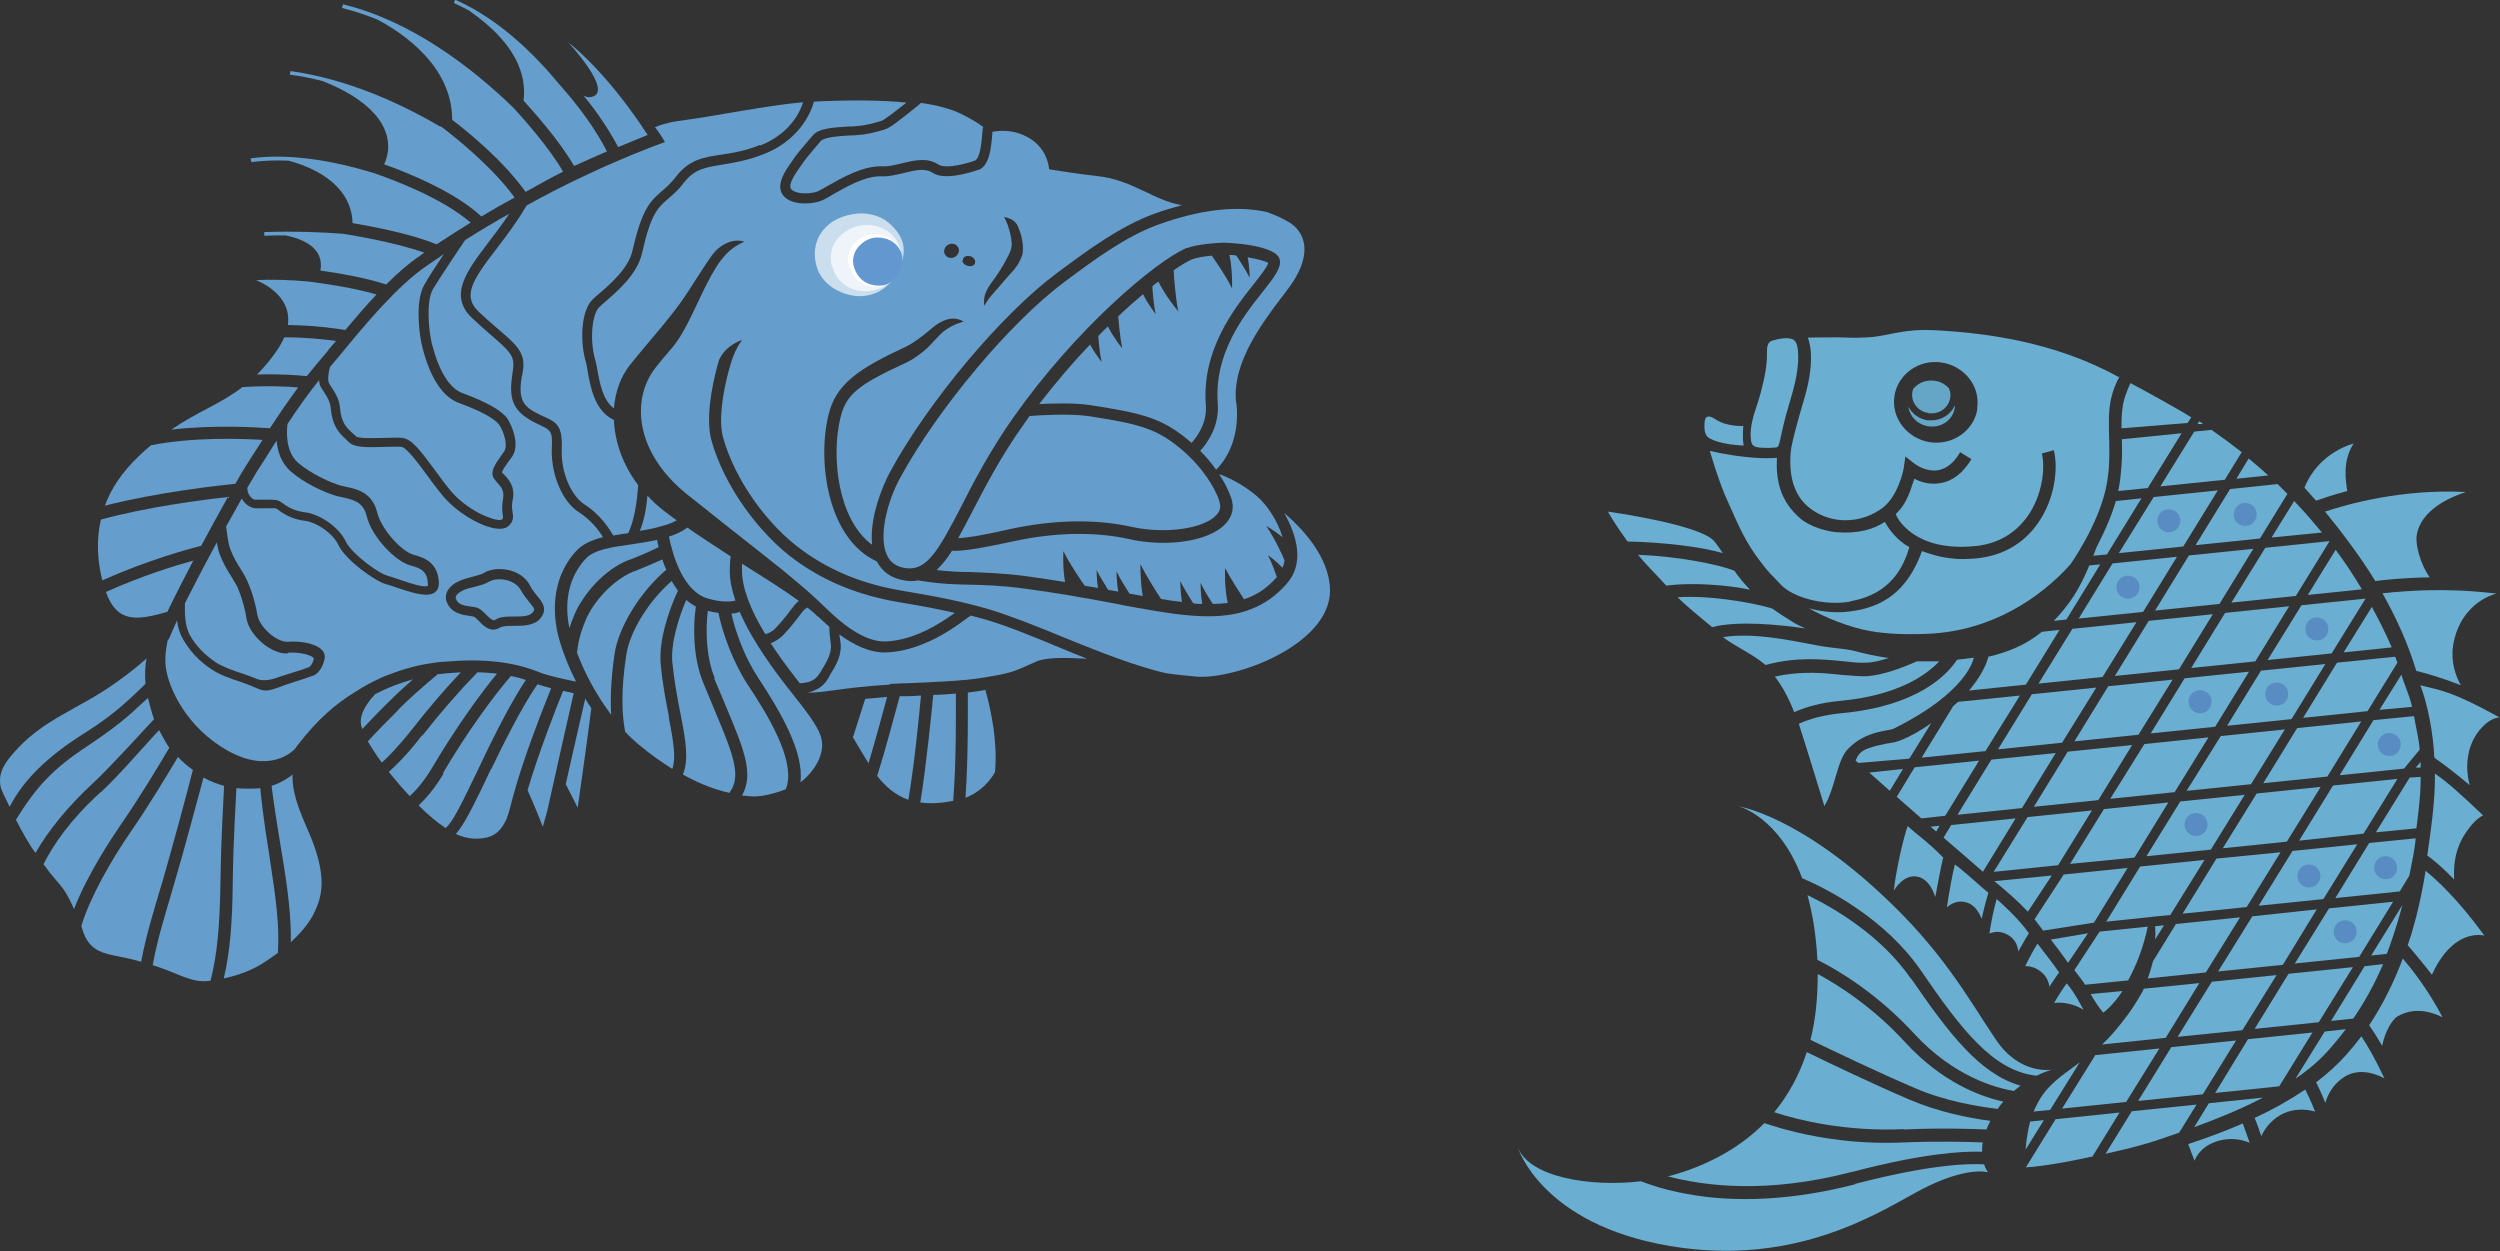 <?xml version="1.0" encoding="UTF-8"?><svg id="_レイヤー_2" xmlns="http://www.w3.org/2000/svg" viewBox="0 0 75.3 37.68"><rect x="0" y="0" width="75.3" height="37.68" fill="#333333" stroke="none"/><defs><style>.cls-1,.cls-2,.cls-3{fill:#fff;}.cls-4,.cls-5{fill:#6aafd1;}.cls-6{fill:#659ecc;}.cls-7{fill:#6397cf;}.cls-8{fill:#598cc2;}.cls-5{opacity:.92;}.cls-2{opacity:.66;}.cls-3{opacity:.67;}</style></defs><g id="_レイヤー_1-2"><g><g><g><g><g><g><path class="cls-4" d="M54.16,10.87c.01-.2,0-.48-.09-.59-.12-.16-.49-.08-.69-.02-.16,.05-.16,.21-.16,.43,0,.29-.05,.6-.14,.95-.13,.56-.29,.85-.34,1.26-.01,.1-.02,.23,0,.34,0,.06,.02,.11,.05,.16,.02,.02,.05,.05,.1,.06,.07,.02,.16,.03,.28,.03,.11,0,.2,0,.31-.01,.09-.01,.1-.07,.14-.24,.07-.33,.16-.71,.25-1,.19-.64,.26-.92,.29-1.36Z"/><path class="cls-4" d="M52.51,12.83s-.04,.33,.01,.59c0,0-.74-.02-1.06-.24-.12-.08-.13-.26-.12-.43,.01-.26,.15-.24,.33-.12,.34,.23,.84,.2,.84,.2Z"/><path class="cls-4" d="M55.73,18.11c1.27-.22,1.62-1.1,1.78-1.63-.38-.21-.59-.51-.74-.76-.35,.23-.81,.36-1.46,.31-.32-.03-.8-.17-1.08-.41-.63-.54-.74-1.18-.71-1.83-.88,.07-2.02-.21-2.02-.21,0,0,.27,.94,.53,1.5,.36,.8,.52,1.22,1.02,1.87,.2,.27,.32,.38,.61,.68,.34,.35,1.25,.63,2.07,.49Z"/><g><path class="cls-4" d="M73.06,26.22c-.07,.47-.17,.93-.28,1.38-.08,.3-.16,.59-.26,.87,.11,.12,.49,.58,.73,.89,.47-1.05,1.14-1.27,1.58-1.18-.81-1.11-1.45-1.69-1.77-1.95Z"/><path class="cls-4" d="M72.37,28.88c-.28,.74-.62,1.41-1.01,2,.08,.12,.22,.32,.39,.62,.08-.4,.29-.79,.47-.89,.52-.3,1.05-.12,1.35,.03-.44-.84-.92-1.44-1.19-1.76Z"/><path class="cls-4" d="M71.55,17.5c.32-.04,.9-.1,1.63-.11-.28-.41-.43-.97-.39-1.26,.12-.78,1.02-1.16,1.48-1.31-1.91-.1-3.55,.36-4.24,.59,.38,.46,1.04,1.31,1.52,2.1Z"/><path class="cls-4" d="M71.12,31.22c-.15,.2-.3,.38-.46,.56-.27,.3-.57,.57-.9,.82,.05,.09,.15,.3,.28,.62,.07-.25,.23-.57,.58-.79,.42-.26,.9-.11,1.2,.05-.3-.63-.54-1.04-.7-1.27Z"/><path class="cls-4" d="M67.55,33.84c-.55,.24-1.1,.44-1.64,.62,.08,.23,.19,.5,.19,.5,0,0,.12-.37,.58-.55,.45-.18,.84-.09,1.08,.01-.09-.25-.16-.45-.21-.59Z"/><path class="cls-4" d="M69.43,32.82c-.48,.32-.99,.61-1.52,.85,.05,.12,.12,.31,.2,.55,.09-.19,.25-.44,.55-.62,.4-.24,.82-.19,1.07-.12-.13-.33-.24-.55-.3-.67Z"/><path class="cls-4" d="M69.76,15.08c.2-.07,.52-.18,.94-.29-.04-.27-.16-.89,.19-1.43,0,0-1.05,.25-1.48,1.33,.06,.07,.27,.3,.35,.39Z"/><path class="cls-4" d="M73.89,19.42c.17-1,.88-1.44,1.31-1.54-1.58-.19-2.76-.08-3.44-.01,.44,.78,.78,1.55,1.02,2.34,.26,.06,.73,.19,1.34,.43-.16-.28-.31-.73-.23-1.2Z"/><path class="cls-4" d="M73.33,22.8s0,.02,0,.03c.18,.12,.52,.37,1.06,.82-.09-.31-.13-.77,.04-1.22,.19-.49,.59-.82,.86-.82-1.47-.81-1.77-.81-2.39-.97,.21,.53,.39,1.43,.42,2.16Z"/></g><g><path class="cls-4" d="M57.55,29.47c-.89-1.29-2.29-2.11-3.11-2.51,.15,.54,.26,1.18,.3,1.95,.62,.31,1.8,1.01,2.92,2.23,1.18,1.28,2.45,1.63,3,1.72,.07-.06,.13-.11,.2-.16-1.24-.35-2.17-1.59-3.3-3.23Z"/><path class="cls-4" d="M54.28,26.45c.77,.33,2.51,1.22,3.59,2.8,1.2,1.75,2.16,3.01,3.47,3.15,.27-.13,.46-.18,.46-.18,0,0-.96,.17-1.68-.9-.73-1.07-1.47-2.47-3.14-4.09-2.72-2.65-4.6-2.94-4.6-2.94,0,0,1.21,.31,1.9,2.16Z"/><path class="cls-4" d="M57.35,34.02c1.1-.05,1.99-.02,2.49,0,0,0,0-.01,0-.02,.03-.08,.07-.16,.11-.24-.62-.08-1.55-.26-2.44-.64-1.12-.48-2.35-1.07-3.09-1.43-.23,.71-.57,1.31-.98,1.81,.73,.24,2.15,.59,3.91,.51Z"/><path class="cls-4" d="M55.88,35.67c-1.86,.48-3.36,.51-4.49,.38-.9-.11-1.56-.31-1.96-.47-1.54,.18-3.35-.12-3.71-1.01,0,0,.71,2.31,4.58,2.96,3.86,.65,6.39-1.08,7.57-1.7,1.38-.72,2.01-.52,2.01-.52,0,0-.07-.09-.12-.24-.5-.03-1.66,.01-3.89,.59Z"/><path class="cls-4" d="M55.78,35.3c2.13-.56,3.32-.63,3.92-.61,0-.08,0-.18,.02-.28-.5-.02-1.34-.04-2.36,0-.7,.03-1.35,0-1.92-.07-1.04-.12-1.84-.36-2.3-.51-.8,.81-1.82,1.31-2.85,1.59-.02,0-.04,.01-.06,.01,1.09,.29,2.97,.54,5.54-.13Z"/><path class="cls-4" d="M54.75,29.35c0,.73-.07,1.39-.22,1.97,.73,.35,1.99,.96,3.14,1.45,.92,.4,1.92,.56,2.5,.63,.05-.08,.11-.15,.17-.22-.69-.15-1.85-.58-2.96-1.79-.97-1.06-2-1.71-2.62-2.05Z"/></g><g><path class="cls-4" d="M58.53,25.83c-.48-.49-.83-.72-1.07-.95-.12,.32-.35,1.31-.42,1.95,0,0,.31-.56,.77-.41,.25,.08,.4,.34,.48,.6,.08-.41,.18-.98,.24-1.19Z"/><path class="cls-4" d="M62.25,29.62c-.1,.13-.26,.38-.38,.59,.23-.04,.63,.03,.89,.21-.13-.22-.25-.49-.51-.8Z"/><path class="cls-4" d="M59.88,26.88c-.12-.08-.79-.71-1-.84-.07,.26-.18,.88-.24,1.29,.15-.13,.35-.23,.62-.14,.23,.08,.35,.3,.43,.48,.07-.33,.15-.62,.2-.78Z"/><path class="cls-4" d="M61.72,29.73c.11-.16,.23-.35,.3-.44-.2-.3-.43-.57-.65-.87-.1,.16-.25,.43-.37,.68,.14,0,.31,.03,.5,.19,.15,.13,.21,.29,.23,.44Z"/><path class="cls-4" d="M60.79,28.66c.12-.22,.25-.44,.32-.55-.3-.44-.88-.95-.97-1.03-.07,.23-.17,.69-.22,1.04,.14-.06,.34-.09,.56,.04,.21,.12,.29,.31,.31,.49Z"/></g><path class="cls-4" d="M73.92,26.49c-.02-.34,0-.78,.24-1.23,.17-.3,.42-.61,.63-.7-.7-.67-1.09-1.01-1.45-1.26,.01,.84-.12,1.67-.23,2.47,.14,.1,.38,.28,.8,.71Z"/><g><path class="cls-4" d="M50.53,17.99c.29,.29,.67,.59,1.04,.9,.74-.2,2.01-.08,2.81,.04-.14-.06-.3-.14-.39-.2-.23-.14-.43-.27-.61-.4-.47-.15-1.82-.41-2.85-.34Z"/><path class="cls-4" d="M56.2,19.96c.21,0,.46-.07,.69-.14-.36-.05-.73-.13-1.1-.23-.25-.05-.65-.08-.94-.13l-.17-.03c-.83-.16-1.9-.38-2.78-.24,.17,.16,.74,.44,1.1,.7,.06,.05,.12,.09,.18,.14,.94-.26,1.75-.17,2.38-.11,.25,.03,.46,.05,.63,.04Z"/><path class="cls-4" d="M58.41,19.92c-.22,0-.45,0-.68,0-.37,.17-1.03,.43-1.55,.45-.19,0-.42-.02-.68-.04-.55-.06-1.25-.13-2.04,.05,.24,.31,.43,.68,.58,1.07,.36-.16,.82-.29,1.39-.34,1.71-.16,2.57-.76,2.97-1.18Z"/><path class="cls-4" d="M58.94,19.88c-.31,.47-1.21,1.39-3.46,1.6-.54,.05-.97,.17-1.3,.32,.29,.9,.77,2.48,.77,2.48,.34-.57,.37-1.36,.71-1.72,.53-.56,1.24-.54,1.37-.61,2.27-1.12,2.42-2.14,2.42-2.14-.17,.02-.33,.04-.5,.06Z"/><path class="cls-4" d="M52.7,17.75c-.19-.2-.34-.38-.46-.56-.48-.19-1.68-.43-2.9-.48,.22,.28,.54,.59,.85,.93,.79-.11,1.9-.01,2.51,.12Z"/><path class="cls-4" d="M51.89,16.66c-.08-.12-.16-.24-.25-.35-.4-.51-3.21-.9-3.21-.9,0,0,.19,.35,.59,.9,1.09,.02,2.29,.17,2.86,.35Z"/></g></g><g><polygon class="cls-4" points="64.78 22.09 66.72 21.89 67.74 20.23 65.8 20.43 64.78 22.09"/><polygon class="cls-4" points="72.21 23.46 70.27 23.66 69.25 25.32 71.19 25.11 72.21 23.46"/><polygon class="cls-4" points="68.17 23.59 70.1 23.39 71.12 21.73 69.19 21.93 68.17 23.59"/><polygon class="cls-4" points="68.1 20.2 67.08 21.86 69.02 21.66 70.04 20 68.1 20.2"/><path class="cls-4" d="M67.47,27.63l-1.93,.2-.69,1.12c-.04,.15-.1,.36-.16,.52l1.75-.18,1.03-1.66Z"/><path class="cls-4" d="M65.18,27.87l-.27,.03c.01,.12,.02,.25,0,.4l.27-.43Z"/><polygon class="cls-4" points="69.78 27.39 67.84 27.6 66.81 29.26 68.76 29.06 69.78 27.39"/><polygon class="cls-4" points="71 25.43 69.05 25.63 68.03 27.28 69.98 27.08 71 25.43"/><path class="cls-4" d="M72.71,21.57l-1.22,.12-1.02,1.66,1.94-.2,.47-.57c-.02-.32-.11-.65-.17-1.01Z"/><path class="cls-4" d="M61.08,27.46l.72-1.09-1.73,.17c.34,.28,.71,.6,1.01,.92Z"/><polygon class="cls-4" points="64.72 18.7 63.7 20.36 65.63 20.16 66.65 18.5 64.72 18.7"/><path class="cls-4" d="M64.1,26.14l-1.94,.2-.88,1.35c.1,.12,.17,.23,.26,.34l1.53-.24,1.02-1.66Z"/><path class="cls-4" d="M62.8,29.66l1.3-.13c.22-.41,.45-.94,.59-1.62l-1.45,.15-.76,1.16c.13,.18,.23,.29,.32,.43Z"/><polygon class="cls-4" points="62.35 26.02 64.29 25.83 65.31 24.17 63.37 24.37 62.35 26.02"/><polygon class="cls-4" points="61.26 24.3 63.2 24.1 64.22 22.44 62.28 22.64 61.26 24.3"/><polygon class="cls-4" points="61.4 20.59 63.33 20.39 64.35 18.74 62.42 18.94 61.4 20.59"/><polygon class="cls-4" points="64.41 22.13 65.44 20.47 63.5 20.67 62.48 22.33 64.41 22.13"/><polygon class="cls-4" points="60.05 26.26 61.99 26.06 63.01 24.41 61.07 24.61 60.05 26.26"/><path class="cls-4" d="M63.8,14.79l.89-.09,1.02-1.65-1.8,.18c0,.21,.02,.48-.01,.78-.02,.27-.04,.51-.1,.79Z"/><path class="cls-4" d="M71.36,25.39l-1.02,1.66,1.94-.2,.29-.48c.07-.37,.16-.75,.19-1.12l-1.4,.14Z"/><path class="cls-4" d="M71.14,17.75c-.23-.39-.5-.8-.79-1.19l-.84,1.36,1.63-.17Z"/><path class="cls-4" d="M66.25,29.61l-1.68,.17s-.02,.05-.03,.07c0,0-.18,.34-.47,.74-.52,.69-.76,.87-.76,.87l1.92-.2,1.02-1.66Z"/><path class="cls-4" d="M61.92,33.7l-.9,1.46c.11,0,.8-.06,1.97-.32,0,0,.02,0,.03,0l.82-1.33-1.92,.2Z"/><path class="cls-4" d="M63.91,12.9l1.98-.16,.11-.17c-.36-.23-1.41-.81-1.83-1.03,0,0-.16,.32-.22,.62-.06,.32-.05,.64-.05,.74Z"/><polygon class="cls-4" points="66.8 14.77 64.87 14.97 63.82 16.66 65.76 16.46 66.8 14.77"/><polygon class="cls-4" points="62.61 18.63 64.55 18.43 65.57 16.77 63.63 16.97 62.61 18.63"/><polygon class="cls-4" points="67.67 27.32 68.69 25.67 66.76 25.86 65.74 27.52 67.67 27.32"/><polygon class="cls-4" points="65.67 24.14 64.65 25.79 66.59 25.59 67.61 23.94 65.67 24.14"/><polygon class="cls-4" points="66.89 22.17 65.86 23.82 67.8 23.62 68.82 21.97 66.89 22.17"/><polygon class="cls-4" points="69.9 23.7 67.97 23.9 66.95 25.55 68.88 25.35 69.9 23.7"/><polygon class="cls-4" points="63.56 24.06 65.5 23.86 66.52 22.21 64.59 22.41 63.56 24.06"/><polygon class="cls-4" points="64.86 27.61 65.37 27.56 66.4 25.9 64.46 26.1 63.44 27.76 64.78 27.62 64.86 27.61"/><path class="cls-4" d="M72.58,23.42l-1.02,1.65,1.22-.12s.14-.93,.13-1.55l-.33,.02Z"/><path class="cls-4" d="M65.64,34.11l.52-.84-1.95,.2-.79,1.28c.49-.11,1.04-.23,1.65-.44,.2-.07,.39-.13,.58-.2Z"/><path class="cls-4" d="M70.65,31l-.63,.07-.88,1.42c.31-.21,.58-.43,.81-.66,.18-.18,.42-.46,.7-.82Z"/><path class="cls-4" d="M71.23,29.09l-1.02,1.66,.67-.07c.31-.45,.63-1.01,.9-1.64l-.54,.06Z"/><path class="cls-4" d="M72.36,27.26l-.94,1.52,.47-.05c.02-.05,.04-.11,.06-.16,0,0,.21-.55,.41-1.31Z"/><path class="cls-4" d="M68.15,33.06l-1.62,.17-.44,.72c.77-.28,1.46-.57,2.07-.89Z"/><path class="cls-4" d="M72.04,19.5c-.13-.3-.33-.73-.6-1.22l-.85,1.37,1.44-.15Z"/><polygon class="cls-4" points="65.04 31.58 63.11 31.78 62.11 33.39 64.04 33.19 65.04 31.58"/><polygon class="cls-4" points="67.35 31.34 65.4 31.54 64.4 33.16 66.35 32.96 67.35 31.34"/><path class="cls-4" d="M61.25,33.48l.5-.05,.89-1.43c-.28,.21-.53,.38-.72,.55-.32,.28-.5,.53-.67,.94Z"/><path class="cls-4" d="M61.15,33.78c-.05,.17-.11,.48-.14,.85l.55-.89-.41,.04Z"/><polygon class="cls-4" points="68.23 16.5 67.21 18.15 69.15 17.95 70.16 16.31 70.15 16.3 68.23 16.5"/><path class="cls-4" d="M61.77,28.3c.19,.24,.37,.49,.52,.7l.6-.89-1.12,.19Z"/><path class="cls-4" d="M69.93,16.03s-.04-.05-.06-.07c-.11-.13-.37-.45-.77-.87l-.68,1.1,1.51-.15Z"/><path class="cls-4" d="M68.32,14.32c-.18-.16-.37-.33-.59-.51l-.37,.61,.96-.1Z"/><path class="cls-4" d="M66.35,12.76s-.08-.05-.11-.07l-.05,.08h.16Z"/><path class="cls-4" d="M59.81,22.61l1.03-1.66-1.86,.19s-.1,.08-.15,.13l-.95,1.55,1.94-.2Z"/><polygon class="cls-4" points="62.11 22.37 63.14 20.71 61.2 20.91 60.18 22.57 62.11 22.37"/><path class="cls-4" d="M71.68,21.38l.97-.09c-.06-.31-.22-.63-.32-.97l-.66,1.06Z"/><polygon class="cls-4" points="72.08 27.16 70.15 27.36 69.12 29.02 71.06 28.82 72.08 27.16"/><path class="cls-4" d="M72.76,23.12h.15s0-.16,0-.17l-.15,.17Z"/><path class="cls-4" d="M69.38,21.62l1.93-.2,.9-1.46s-.02-.05-.03-.08c0-.02-.02-.06-.04-.1l-1.75,.18-1.02,1.66Z"/><polygon class="cls-4" points="69.32 18.23 68.3 19.88 70.23 19.68 71.25 18.03 69.32 18.23"/><polygon class="cls-4" points="70.87 29.13 68.93 29.33 67.91 30.99 69.84 30.79 70.87 29.13"/><polygon class="cls-4" points="68.57 29.37 66.62 29.57 65.59 31.23 67.54 31.03 68.57 29.37"/><polygon class="cls-4" points="68.65 32.72 69.65 31.1 67.71 31.3 66.72 32.92 68.65 32.72"/><path class="cls-4" d="M68.89,14.87c-.09-.09-.19-.19-.29-.29l-1.43,.15-1.04,1.69,1.94-.2,.83-1.35Z"/><path class="cls-4" d="M62.05,18.97l-.55,.06c-.12,.1-.24,.18-.35,.25-.56,.36-1.26,.5-1.26,.5,0,0-.08,.4-.51,.93-.02,.03-.05,.06-.08,.09l1.72-.18,1.02-1.66Z"/><path class="cls-4" d="M61.87,18.7l.37-.04,1.02-1.66-.33,.03c-.11,.27-.27,.61-.46,.91-.18,.28-.39,.53-.6,.75Z"/><path class="cls-4" d="M62.97,29.94c.22,.39,.38,.56,.38,.56,0,0,.27-.18,.58-.65l-.96,.09Z"/><path class="cls-4" d="M63.05,16.74l.41-.04,1.04-1.69-.77,.08c-.11,.38-.29,.83-.59,1.41,0,0-.03,.09-.09,.24Z"/><polygon class="cls-4" points="66 20.12 67.93 19.92 68.95 18.26 67.02 18.46 66 20.12"/><polygon class="cls-4" points="65.93 16.73 64.91 18.39 66.85 18.19 67.87 16.53 65.93 16.73"/><path class="cls-4" d="M66.59,12.95l-.5,.05-1.02,1.65,1.94-.2,.51-.83c-.28-.22-.59-.45-.92-.68Z"/><polygon class="cls-4" points="58.96 24.54 60.9 24.34 61.92 22.68 59.98 22.88 58.96 24.54"/></g></g><path class="cls-4" d="M59.73,26.25l.98-1.6-1.94,.2-.23,.38c.38,.33,.78,.67,1.19,1.03Z"/><path class="cls-4" d="M58.32,25.04l.1-.17-.27,.03c.05,.05,.11,.09,.16,.14Z"/><path class="cls-4" d="M57.87,24.65l.72-.08,1.02-1.66-1.94,.2-.54,.89c.23,.2,.47,.41,.73,.64Z"/><path class="cls-4" d="M56.92,23.82l.4-.66-1.02,.11c.18,.16,.39,.34,.62,.55Z"/><path class="cls-4" d="M55.98,22.98l1.53-.13,.66-1.07c-.69,.49-1.12,.58-1.12,.58,0,0-.44,.06-.75,.17-.25,.08-.34,.2-.41,.38,.03,.02,.06,.05,.09,.08Z"/></g><path class="cls-8" d="M67.92,15.31c.1,.16,.05,.38-.11,.48-.16,.1-.38,.05-.48-.11-.1-.16-.05-.38,.11-.48,.16-.1,.38-.05,.48,.11Z"/><path class="cls-8" d="M68.87,20.72c.1,.16,.05,.38-.11,.48-.16,.1-.38,.05-.48-.11-.1-.16-.05-.38,.11-.48,.16-.1,.38-.05,.48,.11Z"/><path class="cls-8" d="M72.15,25.95c.1,.16,.05,.38-.11,.48-.16,.1-.38,.05-.48-.11-.1-.16-.05-.38,.11-.48,.16-.1,.38-.05,.48,.11Z"/><path class="cls-8" d="M65.62,15.5c.1,.16,.05,.38-.11,.48-.16,.1-.38,.05-.48-.11-.1-.16-.05-.38,.11-.48,.16-.1,.38-.05,.48,.11Z"/><path class="cls-8" d="M72.26,22.24c.1,.16,.05,.38-.11,.48-.16,.1-.38,.05-.48-.11-.1-.16-.05-.38,.11-.48,.16-.1,.38-.05,.48,.11Z"/><path class="cls-8" d="M66.44,24.65c.1,.16,.05,.38-.11,.48-.16,.1-.38,.05-.48-.11-.1-.16-.05-.38,.11-.48,.16-.1,.38-.05,.48,.11Z"/><path class="cls-8" d="M69.84,26.2c.1,.16,.05,.38-.11,.48-.16,.1-.38,.05-.48-.11-.1-.16-.05-.38,.11-.48,.16-.1,.38-.05,.48,.11Z"/><path class="cls-8" d="M70.93,27.88c.1,.16,.05,.38-.11,.48-.16,.1-.38,.05-.48-.11-.1-.16-.05-.38,.11-.48,.16-.1,.38-.05,.48,.11Z"/><path class="cls-8" d="M66.56,20.95c.1,.16,.05,.38-.11,.48-.16,.1-.38,.05-.48-.11-.1-.16-.05-.38,.11-.48,.16-.1,.38-.05,.48,.11Z"/><path class="cls-8" d="M70.08,18.76c.1,.16,.05,.38-.11,.48-.16,.1-.38,.05-.48-.11-.1-.16-.05-.38,.11-.48,.16-.1,.38-.05,.48,.11Z"/><path class="cls-8" d="M64.39,17.5c.1,.16,.05,.38-.11,.48-.16,.1-.38,.05-.48-.11-.1-.16-.05-.38,.11-.48,.16-.1,.38-.05,.48,.11Z"/><g><path class="cls-5" d="M58.18,12.66s-.08,0-.12,0c-.26-.04-.47-.2-.58-.41,.04,.3,.28,.54,.6,.59,.39,.06,.75-.19,.8-.57,0-.02,0-.04,0-.06-.12,.27-.39,.45-.71,.45Z"/><path class="cls-5" d="M58.09,12.45s.06,0,.09,0c.29,0,.52-.2,.56-.47,.02-.1,0-.2-.04-.29-.11-.11-.25-.2-.42-.22-.26-.04-.51,.06-.66,.25,0,.03-.02,.06-.02,.09-.05,.3,.17,.59,.49,.63Z"/></g></g><path class="cls-4" d="M63.82,11.36c-1.93-1.07-4.03-1.33-5.48-1.41-.54-.03-.84,.01-1.14,.06-.26,.04-.57,.13-.93,.15-.48,.03-.66,0-.92,0-.57,0-.9,.01-.9,.01,0,0,.28,.56-.11,1.85-.18,.61-.34,1.2-.39,1.48,0,.03,0,.06-.01,.08,0,.05-.01,.09-.01,.11,0,0,0,0,0,0-.05,.8,.18,1.31,.6,1.63,.64,.48,1.52,.46,2.17-.02,.48-.36,.64-1.18,.64-1.2l.05-.35,.28,.22s.34,.26,.72,.19c.25-.05,.47-.23,.65-.54l.34,.21c-.25,.41-.56,.66-.93,.72-.32,.06-.6-.03-.79-.13-.09,.23-.19,.73-.56,1.06,.04,.15,.58,1.14,2.37,.97,.68-.06,1.22-.37,1.6-.9,.44-.62,.54-1.44,.43-1.89l.36-.1c.14,.55,.03,1.48-.48,2.2-.43,.62-1.08,.99-1.87,1.06-.24,.02-.52,.03-.72,0-.37-.04-.58-.11-.9-.22-.43,1.18-1.15,1.7-2.2,1.82-.48,.06-.92-.02-1.21-.1,.49,.28,1.23,.58,1.86,.69,.47,.08,1.02,.11,1.72,.08,1.94-.08,3.41-1.1,4.3-2.09,.3-.44,1.01-1.58,1.13-2.65,.01-.11,.03-.22,.03-.32,.07-1.12-.18-1.79,.33-2.71Zm-4.26,.95c-.1,.66-.74,1.11-1.43,1.01-.69-.11-1.17-.73-1.07-1.39,.1-.66,.74-1.12,1.43-1.01,.69,.11,1.17,.73,1.06,1.39Z"/></g><g><path class="cls-6" d="M24.52,3.04s-.22,1.09-1.51,1.6c-.5,.2-.92,.26-1.26,.32-.5,.08-.83,.13-1.15,.54-.18,.24-.34,.37-.48,.49-.3,.26-.52,.45-.78,1.63-.14,.63-.72,1.13-1.1,1.46-.07,.06-.14,.12-.19,.17-.23,.22-.29,1.04-.12,1.59,.02,.07,.04,.17,.06,.29,.07,.38,.16,.92,.5,1.17,.04-.49,.2-.94,.47-1.29,.14-.18,.31-.38,.51-.62,.36-.43,.78-.91,1.13-1.42,.09-.14,.19-.28,.28-.43,.19-.29,.41-.64,.57-.86,.17-.22,.33-.32,.52-.39,.25-.09,.45-.01,.45-.01,0,0-.19,.07-.39,.23-.1,.08-.19,.17-.31,.32-.21,.28-.4,.65-.55,.96-.33,.68-.58,1.28-.93,1.69-.2,.23-.37,.43-.5,.6-.73,.94-.62,2.53,.93,3.79,.76,.61,1.49,1.18,2.21,1.75,.96,.75,1.54,1.25,1.99,1.69,.46,.45,1.16,1.04,1.82,1.01,.85-.04,1.61-.53,2.07-.86-.48-.11-1-.21-1.67-.32-1.2-.2-2.22-.61-3.11-1.25-1.15-.83-2.18-2.29-2.55-3.62-.17-.61-.02-1.57,.21-2.37,.04-.15,.18-.34,.34-.46,.18-.14,.37-.2,.37-.2-.2,.27-.3,.56-.4,.92-.19,.71-.31,1.52-.17,2.02,.35,1.26,1.32,2.64,2.42,3.42,.85,.61,1.82,1,2.96,1.19,1.13,.19,1.87,.34,2.62,.56,.61,.18,1.44,.51,2.24,.84,.42,.17,.86,.35,1.26,.5,1.18,.45,1.85,.59,1.86,.59h0c.27,.04,.57,.07,.9,.1,1.18,.09,4-.95,4.02-2.58,0-.86-.61-1.69-1.38-2.35,.38,.68,.63,1.52,.06,2.15-.31,.35-.66,.59-1.04,.74-.92,.37-2.05,.22-3.42-.03-.23-.04-.47-.08-.69-.13-.96-.18-1.87-.34-2.72-.45-.73-.1-1.25-.11-1.7-.12-.44-.01-.84-.02-1.32-.1-.05,0-.13-.02-.2-.03-.13,.03-.27,.03-.42,0-.38-.06-.66-.26-.82-.57-1.47-.67-1.8-2.97-1.46-4.4,.22-.94,.9-1.4,2.32-2.06,.15-.07,.36-.21,.55-.36,.17-.13,.29-.26,.48-.37,.18-.1,.34-.14,.48-.12,.19,.03,.24,.09,.24,.09,0,0-.29,.06-.57,.27-.14,.1-.39,.4-.54,.54-.18,.16-.4,.32-.59,.41-1.45,.67-1.84,.95-2.01,1.69-.28,1.17-.07,3.06,.96,3.81-.09-.78,.29-1.73,.54-2.2,1.16-2.13,3.37-4.76,5.03-5.99,.89-.66,1.89-1.41,2.95-1.79,.28-.1,.55-.18,.81-.25-.89-.15-1.46-.76-2.57-.88-.47-.05-1.05-.14-1.43-.2-.03-.3-.18-.71-.65-.97-.36-.2-.74-.22-1.06-.16,0,.02,0,.04,0,.05-.04,.47-.09,.97-.42,1.1,0,0-.01,0-.02,0-.29,.1-1.01,.31-1.35,.09-.24-.16-.55-.08-.87,0-.22,.05-.45,.11-.67,.1-.5-.02-1.09,.33-1.48,.55-.18,.11-.31,.18-.41,.21-.31,.09-.88,.11-1.1-.21-.21-.31,.11-.76,.25-.95,.01-.02,.03-.04,.03-.05,.14-.21,.33-.43,.51-.64l.12-.14c.18-.22,.62-.24,1.09-.27,.07,0,.13,0,.2-.01,.32-.02,.58-.1,.71-.14,.03-.01,.06-.02,.07-.02,.09-.03,.45-.31,.75-.55-.8-.08-1.75-.08-2.78-.03h0Zm5.13,6.17s-.03-.1,0-.26c.01-.07,.05-.17,.1-.26,.08-.15,.19-.27,.28-.41,.13-.19,.24-.38,.34-.58,.03-.05,.12-.23,.1-.4-.02-.25-.12-.59-.23-.76,0,0,.31,.02,.42,.28,.09,.2,.16,.46,.15,.71,0,.17-.08,.3-.15,.43-.12,.19-.24,.29-.4,.48-.28,.35-.44,.46-.61,.77Zm-.65-1.36s0-.06,.02-.08c.01-.02,.08-.09,.21-.05,.03,0,.06,.03,.09,.05,.02,.02,.04,.05,.05,.08,0,0,.01,.03,0,.02,0,0,0,.01,0,.02,0,.02,0,.04-.01,.06,0,.01-.09,.12-.26,.04-.07-.03-.11-.08-.12-.15Zm-.55-.21c-.04-.11,.02-.23,.13-.28,.12-.05,.24,0,.29,.11,.04,.11-.02,.23-.13,.28-.12,.05-.24,0-.29-.11Z"/><g><path class="cls-6" d="M22.35,16.98c.06,.04,.13,.08,.19,.12,.56,.35,1.1,.69,1.52,1-.08,.06-.14,.14-.22,.24-.09,.12-.21,.29-.46,.56-.09,.1-.2,.17-.33,.2-.46-.76-.7-1.4-.7-1.91,0-.08,0-.15,0-.21Z"/><path class="cls-6" d="M26.8,20.62c-1.47,.09-2,.26-2.49,.24,.08-.01,.15-.03,.21-.06,.18-.07,.32-.19,.42-.36,.02-.03,.04-.07,.06-.11,.18-.29,.38-.62,.31-1.02-.01-.07-.02-.13-.03-.2,.43,.31,.93,.57,1.44,.54,.38-.02,.73-.11,1.05-.24,.57-.22,1.03-.55,1.33-.77,.05-.04,.1-.07,.14-.1,.15,.04,.29,.08,.44,.12,.59,.17,1.41,.5,2.2,.83,.29,.12,.58,.24,.86,.35-.51-.02-1.13-.06-1.49,.07-.07,.03-.16,.07-.25,.11-.08,.03-.28,.14-.58,.23-.21,.06-.49,.11-.8,.16-.56,.1-1.62,.14-2.32,.17-.2,0-.37,.02-.5,.02Z"/><path class="cls-6" d="M22.02,18.48c.09,0,.18-.02,.26-.05,.27,.63,.73,1.36,1.38,2.2,.08,.1,.15,.19,.22,.28,.41,.52,.7,.89,.83,1.23,.19,.51-.16,1.05-.52,1.36-.02,.02-.05,.04-.08,.06,.11-.9-.58-2.09-1.27-3.14-.41-.62-.69-1.39-.81-1.94Z"/><path class="cls-6" d="M28.11,20.93c.22,0,.46-.02,.68-.04,0,.42,.02,2.02-.08,3.23-.38,.08-.71,.09-.99,.05,.18-1.1,.34-2.73,.39-3.24Z"/><path class="cls-6" d="M27.1,20.97c.07,0,.14,0,.21,0,.13,0,.28-.01,.43-.02-.05,.55-.2,2.09-.38,3.14-.4-.14-.7-.41-.94-.72,.27-.85,.58-2.04,.68-2.4Z"/><path class="cls-6" d="M20.15,16.16c.19-.06,.39-.14,.55-.27,.43,.3,.88,.59,1.31,.87-.02,.1-.03,.25-.03,.44,0,.27,.06,.56,.17,.89-.17,.04-.43,.05-.82-.06-.76-.21-1.07-1.32-1.18-1.86Z"/><path class="cls-6" d="M17.64,16.83c.26-.28,.79-.35,1.35-.43,.27-.04,.54-.08,.8-.14,.01,.07,.03,.14,.05,.22-.3,.15-.67,.3-.87,.38,0,0-.01,0-.02,0-.77,.3-1.38,1.05-1.63,1.61-.07,.16-.12,.3-.17,.45-.17-.83,0-1.56,.49-2.09Z"/><path class="cls-6" d="M19.08,17.21s.01,0,.02,0c.2-.08,.54-.22,.85-.36,.03,.1,.07,.21,.12,.31-.78,.66-1.44,1.72-1.56,2.54-.11,.76-.13,1.36-.1,1.83-.46-.61-.81-1.28-1.03-1.87,.04-.37,.12-.66,.28-1.03,.23-.51,.79-1.16,1.43-1.42Z"/><path class="cls-6" d="M26.16,22.99c-.17-.27-.32-.54-.47-.78l.37-1.16c.2-.02,.42-.04,.66-.06-.11,.4-.34,1.27-.56,2Z"/><path class="cls-6" d="M20.14,21.59c.14,.73,.23,1.22,.11,1.57-.32-.2-.66-.44-1.01-.73-.14-.12-.28-.25-.41-.39-.1-.52-.13-1.23,.03-2.29,.1-.72,.68-1.65,1.37-2.25,.06,.1,.12,.2,.19,.29-.29,.62-.58,1.52-.52,2.2,.05,.6,.16,1.14,.25,1.6Z"/><path class="cls-6" d="M19.27,15.99c.13-.3,.2-.68,.23-1.06,.15,.16,.31,.31,.49,.45,.13,.1,.26,.2,.39,.29-.14,.09-.34,.15-.5,.19-.19,.06-.4,.09-.61,.13Z"/><path class="cls-6" d="M9.89,10.55c-.13,.15-.25,.3-.38,.45-.09,.11-.18,.22-.27,.33-.26-.03-.8-.07-1.5-.05,.15-.15,.31-.33,.47-.54,.16-.21,.28-.41,.35-.58,.65,0,1.21,.06,1.56,.11-.08,.09-.16,.19-.24,.28Z"/><path class="cls-6" d="M4.46,21.03c.03,.13,.12,.48,.18,.63-.35,.37-1.3,1.43-1.85,1.94-.75,.69-1.36,1.45-1.72,2.09-.14-.17-.45-.71-.59-1,.62-1,1.11-1.53,2.14-2.21,1.19-.79,1.41-1.09,1.83-1.45Z"/><path class="cls-6" d="M5.05,19.29s-.1,.4-.06,.78c.08,.68,.65,1.85,1.85,2.53,1.3,.74,2,0,2.04-.04h0s.05-.07,.08-.11c.62-.8,1.16-1.26,1.74-1.61h0c.27-.18,.55-.32,.81-.44,.05-.02,.11-.05,.18-.07,.5-.2,.97-.31,1.33-.36,0,0,0,0,0,0h0c.14-.02,.27-.04,.38-.04,1.15-.1,2.06,0,2.85,.32,.24,.1,.71,.2,1.1,.28-.22-.43-.38-.85-.49-1.21-.31-1.06-.13-2.05,.5-2.73,.2-.21,.48-.33,.8-.41-.11-.19-.35-.51-.72-.75-.5-.31-.85-1.14-.82-1.93,.02-.47,0-.53-.34-.69-.1-.05-.22-.1-.33-.17-.63-.37-.6-.84-.5-1.5,.07-.43-.11-.57-.72-1.1-.15-.13-.31-.27-.5-.45-.74-.69-.17-1.43,.49-2.3,.2-.26,.41-.54,.62-.85-.42,.23-.87,.5-1.33,.79-.12,.18-.75,1.11-.97,1.48-.21,.36-.13,1.25-.03,1.65,.21,.82,.53,1.34,.92,1.48,.76,.28,1.2,.54,1.36,.78,.17,.27,.35,.79,.15,1.11-.04,.06-.08,.12-.13,.18-.07,.1-.19,.27-.19,.32,.02,.02,.04,.05,.07,.07,.13,.14,.34,.36,.25,.77-.03,.15-.02,.26,0,.36,.02,.14,.04,.3-.16,.44-.02,.01-.04,.03-.06,.03-.37,.14-1.18-.27-1.68-.75-.23-.22-.46-.54-.68-.84-.26-.35-.61-.83-.77-.85-.12-.01-.31,0-.51,0-.54,.02-.91,.02-1.07-.14-.03-.03-.07-.06-.1-.1-.18-.16-.4-.37-.45-.94-.02-.18-.1-.32-.2-.47-.03-.05-.06-.09-.09-.14-.04-.06-.05-.13-.06-.22-.32,.4-.64,.85-.95,1.32-.03,.24-.06,.84,.32,1.17,.37,.32,.99,.61,1.3,.69,.04,.01,.09,.02,.13,.03,.34,.07,.8,.17,.95,.77,.13,.53,.75,1.19,1.1,1.28,.38,.1,.74,.27,.76,.86,0,.11-.04,.21-.12,.27-.02,.02-.05,.03-.07,.04-.24,.1-.66-.04-1.14-.2-.11-.04-.2-.07-.25-.08-.35-.09-1.25-.75-1.45-1.19-.17-.36-.67-.68-.99-.72-.44-.05-.7-.24-.87-.37-.04-.02-.19-.01-.28-.01-.12,0-.25,0-.37,0-.14-.02-.28-.11-.37-.25,0-.01-.02-.03-.03-.04-.15,.26-.3,.54-.47,.84,.02,.14,.06,.51,.13,.69,.09,.23,.2,.42,.31,.59,.07,.11,.13,.21,.18,.32,.19,.4,.29,.85,.32,1.05,.06,.38,.59,.85,.94,.82,.35-.03,.81,.05,1,.24,.09,.09,.1,.18,.09,.25-.02,.15-.12,.43-.34,.53-.01,0-.02,0-.04,.01-.13,.05-.28,.1-.44,.15-.12,.04-.25,.08-.37,.12l-.1,.04c-.47,.17-.52,.17-.87,.01-.09-.04-.23-.09-.37-.14-.3-.1-.63-.21-.88-.38-.38-.25-.67-.57-.87-.93-.1-.17-.14-.36-.17-.54-.09,.2-.17,.39-.24,.55Zm8.4-1.17c-.08-.24,.07-.48,.38-.62,.13-.06,.27-.09,.41-.13,.14-.04,.27-.07,.33-.11,.04-.02,.08-.05,.12-.06,.36-.14,1.02-.05,1.27,.43,.07,.14,.16,.24,.23,.33,.14,.17,.32,.39,.08,.67-.05,.07-.13,.12-.22,.15-.17,.07-.38,.07-.58,.07-.14,0-.29,0-.38,.04-.01,0-.02,0-.03,.01-.03,.02-.05,.03-.08,.04-.24,.09-.43-.1-.56-.24-.05-.05-.11-.11-.13-.12-.03-.01-.09-.02-.15-.03-.21-.03-.57-.08-.69-.44Z"/><path class="cls-6" d="M4.38,20.6c-.35,.33-.84,.86-1.83,1.48-1.12,.7-1.84,1.41-2.26,2.22-.12-.24-.25-.5-.27-.6-.09-.43,.14-.73,.37-1,.89-1.04,1.93-1.31,3.06-2.11,.43-.3,.69-.52,.97-.76-.05,.16-.06,.52-.04,.77Z"/><path class="cls-6" d="M21.53,20.43c-.27-.66-.28-1.47-.21-2.03,.11,.03,.22,.05,.32,.06,.12,.6,.43,1.47,.88,2.16,.66,.99,1.38,2.23,1.19,3.02-.01,.05-.03,.09-.04,.13-.27,.11-.6,.2-.91,.22-.13,0-.26-.01-.41-.03,.37-.66,.05-1.41-.5-2.72-.1-.25-.22-.52-.34-.81Z"/><path class="cls-6" d="M6.75,23.67c-.02,.5-.09,1.46-.11,2.91-.02,1.33-.1,2.19-.3,2.96-.59,.08-.91-.21-1.74-.47,.14-.79,.38-1.53,.64-2.43,.31-1.04,.7-2.53,.89-3.22,.19,.11,.43,.2,.62,.25Z"/><path class="cls-6" d="M3.04,23.86c.52-.48,1.35-1.44,1.75-1.87,.08,.15,.23,.43,.31,.53-.24,.41-.87,1.47-1.47,2.33-.27,.4-1,1.49-1.4,2.53-.36-.8-.41-.64-.92-1.35,.32-.63,.83-1.36,1.71-2.16Z"/><path class="cls-6" d="M11.28,20.92c.41-.22,.81-.36,1.16-.46-.25,.22-.48,.43-.69,.64-.18,.17-.57,.57-.84,.86-.02-.06-.04-.12-.04-.18-.03-.27,.16-.58,.42-.86Z"/><path class="cls-6" d="M16.96,20.81c.11,.02,.22,.05,.32,.07-.09,.4-.51,2.24-.8,3.56-.04,.15-.09,.3-.13,.46,0,0-.2-.52-.46-1.1,.35-1.18,.9-2.57,1.07-2.99Z"/><path class="cls-6" d="M13.34,23.29c.77-1.31,1.58-2.39,2.05-2.93,.15,.03,.3,.07,.45,.12-.36,.53-.85,1.45-1.36,2.53-.63,1.32-.86,1.77-1.06,1.93-.24-.16-.51-.38-.81-.68,.22-.21,.49-.52,.75-.96Z"/><path class="cls-6" d="M12,21.37c.34-.34,.74-.69,1.18-1.06,.1-.01,.19-.02,.26-.03,.15-.01,.3-.02,.44-.03-.5,.53-.97,1.08-1.44,1.68-.44,.56-.76,.88-.94,1.04-.17-.23-.31-.45-.42-.64,.24-.27,.71-.74,.93-.96Z"/><path class="cls-6" d="M12.72,22.16c.54-.69,1.09-1.32,1.66-1.91,.2,0,.4,.02,.59,.04-.49,.59-1.23,1.61-1.94,2.81-.24,.41-.49,.7-.69,.88-.17-.18-.35-.39-.54-.62-.03-.04-.06-.07-.09-.11,.19-.17,.54-.5,1-1.1Z"/><path class="cls-6" d="M29.15,20.86c.2-.02,.38-.05,.53-.08,.18,.65,.37,1.58,.29,2.47,0,0-.25,.53-.89,.78,.09-1.24,.07-2.8,.07-3.16Z"/><path class="cls-6" d="M36.73,15.12c.05,.15,.02,.27-.09,.39-.38,.42-1.55,.58-2.55,.36-1.08-.24-2.33-.22-3.64,.06-.54,.12-1.18,.26-1.59,.28,.13-.23,.26-.49,.41-.77,.39-.75,.87-1.69,1.58-2.68,.05-.08,.11-.15,.16-.23,.27-.02,1.17-.08,1.75,0,1.59,.24,2.09,.39,2.82,1,.65,.55,1.02,1.17,1.15,1.57Z"/><path class="cls-6" d="M37.24,12.12c.13,1.19-.41,1.83-.61,2.03-.13-.19-.29-.38-.48-.57,.21-.23,.58-.74,.53-1.42-.12-1.51,.77-2.64,1.36-3.38,.33-.42,.55-.7,.51-.94-.07-.49-1.67-.53-1.68-.53-.15,0-.81,.04-1.11,.16,0,0-.01,0-.02,0-.94,.4-3.34,2.44-5.2,5.08-.72,1.02-1.21,1.96-1.6,2.73-.68,1.31-1.03,1.93-1.67,1.83-.27-.04-.45-.17-.55-.38-.27-.56,0-1.63,.4-2.35,1.14-2.09,3.31-4.67,4.93-5.88,.87-.65,1.85-1.38,2.85-1.74,1.26-.45,2.36-.58,3.27-.37,.28,.1,.5,.21,.65,.3,.47,.28,.72,.9,.11,1.82-.47,.7-1.85,2.16-1.7,3.61Z"/><path class="cls-6" d="M7.01,26.58c.02-1.39,.09-2.33,.11-2.84,.19,.02,.56,.02,.72,0,.03,.31,.08,.83,.28,2.08,.2,1.3,.3,2.06,.25,2.88-.13,.1-.27,.19-.42,.29-.33,.22-.75,.38-1.21,.48,.18-.76,.26-1.63,.27-2.89Z"/><path class="cls-6" d="M20.5,21.52c-.09-.46-.19-.98-.25-1.57-.05-.59,.2-1.37,.42-1.88,.09,.08,.18,.14,.29,.2-.09,.6-.09,1.53,.22,2.29,.12,.3,.24,.57,.34,.82,.6,1.42,.81,2,.45,2.5-.42-.09-.88-.26-1.4-.55,.19-.47,.07-1.09-.07-1.82Z"/><path class="cls-6" d="M8.52,25.89c-.21-1.24-.3-1.9-.34-2.22,.26-.08,.53-.25,.63-.34,0,.3,.01,.66,.44,1.62,.66,1.47,.43,2.08,.22,2.53-.17,.37-.49,.69-.71,.9,.01-.74-.08-1.52-.24-2.49Z"/><path class="cls-6" d="M3.94,25.05c.56-.81,1.14-1.78,1.42-2.25,.13,.14,.28,.27,.45,.39-.16,.63-.59,2.23-.91,3.34-.28,.93-.5,1.65-.65,2.44-.93-.29-1.55-.1-1.8-1.08,.26-.86,.89-1.97,1.49-2.84Z"/><path class="cls-6" d="M14.8,23.16c.62-1.3,1.11-2.16,1.39-2.55,.12,.04,.26,.08,.41,.12-.21,.53-.83,2.07-1.15,3.27l-.03,.11c-.03,.13-.09,.36-.16,.55-.13,.29-.3,.49-.58,.56-.29,.07-.6,.06-.95-.1,.25-.28,.53-.84,1.06-1.96Z"/><path class="cls-6" d="M17.62,21.03c.06,.1,.12,.2,.19,.3-.09,.73-.23,1.73-.41,3,0,0-.15-.31-.36-.71,.24-1.07,.5-2.2,.59-2.59Z"/><path class="cls-6" d="M16.96,5.17c-.4,.2-.77,.41-1.13,.61-.66-.93-1.71-1.79-2.21-2.17,0-1.63-1.5-2.62-2.25-3.02-.35-.14-.7-.26-1.07-.35l.03-.11c2.06,.5,3.88,1.9,5.14,3.12,.3,.33,1.07,1.19,1.49,1.92Z"/><path class="cls-6" d="M6.87,14.96c-.25,.44-.53,.96-.81,1.48-.37,.09-1.61,.43-2.98,1.04-.14-.58-.19-1.2-.04-1.83,1.38-.38,3.08-.6,3.83-.68Z"/><path class="cls-6" d="M19.52,4.06c-.31,.13-.6,.24-.9,.37-.36-.68-.81-1.27-1.05-1.56,.08,.05,.14,.07,.24,.05,.71-.14-.7-1.65-.7-1.65,.36,.28,1.33,1.15,2.4,2.8Z"/><path class="cls-6" d="M11.34,8.87c-.32,.34-.63,.7-.94,1.07-.29-.05-.94-.14-1.73-.15,.14-.96-.96-1.35-.96-1.35,.48-.03,1.03-.01,1.58,.04,.32,.04,1.31,.17,2.05,.39Z"/><path class="cls-6" d="M5.83,16.87c-.3,.57-.58,1.12-.79,1.56-.89,.25-1.51,.36-1.85-.6,1.09-.49,2.1-.8,2.65-.95Z"/><path class="cls-6" d="M7.9,13.26c-.16,.25-.32,.5-.48,.75-.09,.15-.21,.34-.33,.56-.5,.05-2.37,.26-3.93,.66,.18-.5,.5-.99,1-1.47,.13-.13,.26-.24,.39-.35,1.28-.25,2.73-.2,3.36-.16Z"/><path class="cls-6" d="M13.27,3.8c.4,.3,1.54,1.2,2.23,2.15-.32,.17-.65,.36-1,.57-.81-.75-2.22-1.32-2.93-1.57,.07-.15,.11-.31,.12-.46,.06-1.1-1.25-1.77-1.98-2.05-.32-.08-.64-.15-.98-.19l.02-.11c1.69,.24,3.26,.94,4.52,1.68Z"/><path class="cls-6" d="M7.3,11.66c.72-.05,1.32-.02,1.68,.01-.29,.39-.57,.8-.85,1.23-.39-.03-1.67-.11-2.97,.04,.82-.56,1.48-.77,2.14-1.28Z"/><path class="cls-6" d="M12.78,7.61s-.09,.06-.14,.1c-.34,.23-.68,.53-1.01,.86-.63-.21-1.47-.35-1.98-.42,.13-.7-.56-.96-1.05-1.06-.21,0-.42,0-.64,.01v-.11c.89-.03,1.68,0,2.36,.05,.21,.03,1.56,.25,2.46,.57Z"/><path class="cls-6" d="M18.28,4.56c-.25,.11-.71,.31-.99,.44-.42-.74-1.18-1.59-1.52-1.97,.16-1.35-1.02-2.27-1.64-2.71-.15-.08-.3-.16-.46-.23l.04-.1c1.33,.59,2.39,1.65,3.12,2.53,.63,.71,1.12,1.39,1.45,2.04Z"/><path class="cls-6" d="M14.17,6.71c-.33,.2-.67,.42-1.02,.65-.77-.32-1.99-.55-2.53-.64-.04-1.23-1.31-1.72-1.93-1.88-.38-.02-.76,0-1.12,.04l-.02-.11c1.17-.16,2.49,.07,3.7,.44,.56,.19,2.07,.75,2.93,1.5Z"/></g><path class="cls-6" d="M24.34,8c.19,.69,.99,1.22,1.89,.9,.72-.26,1.14-1.02,.96-1.72-.19-.69-.96-1.09-1.7-.91-.96,.23-1.33,1.03-1.14,1.73Z"/><path class="cls-2" d="M27.22,7.51c0,.49-.27,.98-.71,1.25-.06,.04-.35,.18-.68,.16-.57-.04-1.07-.39-1.22-.85-.24-.74,.16-1.47,1.08-1.62,.33-.06,.69,0,.97,.18,.16,.11,.28,.24,.37,.36,.18,.24,.19,.47,.19,.53Z"/><path class="cls-3" d="M25.06,7.99c.11,.54,.68,.93,1.35,.73,.54-.16,.85-.7,.71-1.21-.08-.31-.29-.54-.65-.68-.16-.06-.5-.08-.71,0-.56,.2-.82,.65-.71,1.17Z"/><path class="cls-1" d="M25.58,8.05c-.1-.28-.01-.58,.23-.79,.12-.11,.28-.18,.42-.2,.1-.01,.61-.05,.87,.43,.06,.12,.08,.26,.06,.4-.03,.14-.08,.27-.15,.4-.02,.04-.07,.11-.06,.1,0,0-.04,.05-.07,.07-.09,.08-.19,.13-.3,.16-.07,.01-.75,.13-.99-.57Z"/><path class="cls-7" d="M25.73,8.07c-.09-.26-.01-.53,.21-.72,.11-.1,.25-.17,.39-.19,.09-.01,.56-.05,.79,.39,.06,.11,.07,.24,.06,.37-.03,.13-.07,.25-.14,.36-.02,.04-.06,.1-.06,.09,0,0-.04,.05-.06,.07-.08,.07-.18,.12-.28,.15-.06,.01-.69,.12-.91-.52Z"/><g><path class="cls-6" d="M24.63,18.56c.11,.1,.22,.21,.35,.32,0,.16,.02,.35,.04,.49,.05,.29-.12,.56-.27,.81-.02,.04-.04,.07-.07,.11-.11,.19-.3,.28-.59,.29-.05-.06-.09-.12-.14-.18-.28-.36-.53-.71-.74-1.03,0,0,.01,0,.02,0,.14-.06,.26-.14,.37-.25,.26-.28,.4-.47,.49-.59,.1-.13,.13-.18,.23-.23,.12,.09,.22,.18,.31,.27Z"/><path class="cls-6" d="M12.36,17.03c.4,.1,.52,.24,.53,.59,0,.01,0,.02,0,.02-.07,.06-.38-.01-.94-.21-.11-.04-.21-.07-.28-.09-.28-.07-1.09-.68-1.25-1.02-.22-.47-.82-.84-1.23-.89-.33-.04-.53-.16-.73-.31-.1-.08-.26-.07-.46-.07-.11,0-.23,0-.32,0-.05,0-.12-.06-.16-.12-.05-.07-.07-.15-.07-.24,.11-.19,.21-.36,.29-.49,.2-.31,.4-.62,.59-.93,.03,.31,.13,.67,.43,.93,.38,.34,1.03,.65,1.42,.75,.05,.01,.09,.02,.14,.03,.32,.07,.62,.14,.72,.55,.15,.64,.87,1.38,1.32,1.5Z"/><path class="cls-6" d="M13.95,17.78c.11-.05,.23-.08,.36-.11,.17-.04,.33-.09,.42-.15,.02-.01,.04-.02,.07-.03,.24-.1,.72-.03,.89,.29,.09,.16,.19,.28,.27,.38,.16,.19,.15,.2,.08,.29-.02,.03-.06,.05-.1,.07-.12,.05-.3,.05-.47,.05-.18,0-.35,0-.48,.06-.03,.01-.06,.03-.09,.05,0,0-.01,0-.02,0-.05,.02-.17-.1-.24-.17-.08-.08-.15-.15-.23-.19-.06-.03-.14-.04-.23-.05-.23-.03-.39-.07-.45-.24-.03-.09,.09-.19,.22-.25Z"/><path class="cls-6" d="M22.91,4.36c-.47,.19-.86,.25-1.2,.3-.53,.08-.95,.15-1.34,.65-.16,.21-.3,.33-.44,.45-.33,.29-.59,.51-.88,1.79-.12,.53-.65,.99-1,1.29-.08,.07-.15,.13-.2,.18-.35,.33-.39,1.27-.2,1.9,.02,.06,.03,.15,.05,.26,.08,.46,.21,1.2,.79,1.47,.03,.65,.26,1.34,.73,1.96-.03,.51-.12,1.09-.3,1.45-.15,.02-.3,.04-.45,.07-.1-.18-.38-.63-.87-.94-.36-.23-.71-.91-.68-1.66,.03-.71-.16-.81-.51-.97-.1-.05-.2-.09-.31-.15-.35-.2-.52-.43-.36-1.18,.13-.63-.22-.87-.82-1.39-.15-.13-.31-.27-.49-.44-.52-.48-.2-.96,.52-1.9,.29-.38,.62-.81,.91-1.31h0c.61-.34,1.24-.66,1.76-.9,.88-.42,1.86-.82,2.41-1.01,0,0-.09-.17-.3-.45,.19-.08,.32-.11,.49-.15,.2-.04,.62-.09,1.11-.17,.89-.15,2.05-.36,2.86-.43-.07,.22-.34,.93-1.31,1.31Z"/><path class="cls-6" d="M29.6,3.85s0,.09-.01,.14c-.03,.35-.07,.78-.23,.85,0,0,0,0,0,0-.5,.17-.94,.22-1.09,.12-.35-.23-.73-.13-1.11-.04-.21,.05-.41,.1-.59,.09-.58-.02-1.22,.35-1.64,.59-.14,.08-.28,.16-.34,.18-.25,.07-.66,.07-.77-.1-.04-.06-.03-.22,.25-.61,.02-.02,.03-.04,.04-.06,.13-.2,.31-.41,.49-.62l.12-.14c.1-.12,.55-.15,.88-.17,.07,0,.14,0,.2-.01,.35-.02,.64-.11,.78-.15,.03,0,.05-.01,.06-.02,.14-.03,.4-.23,.96-.68,.05-.04,.1-.08,.14-.12,.49,.07,.9,.18,1.21,.33,.28,.14,.5,.27,.67,.4Z"/><path class="cls-6" d="M8.67,19.66c.4-.03,.75,.09,.78,.17,0,.07-.07,.24-.16,.27-.12,.05-.28,.1-.45,.15-.12,.04-.25,.08-.38,.12l-.11,.04q-.39,.14-.64,.03c-.11-.05-.24-.09-.4-.15-.28-.09-.59-.2-.81-.34-.34-.23-.6-.5-.78-.82-.17-.31-.15-.72-.15-.89,0-.03,0-.05,0-.07,.28-.55,.62-1.21,.96-1.83,.02,.12,.05,.25,.09,.36,.1,.26,.22,.47,.34,.65,.06,.1,.12,.2,.17,.29,.17,.37,.27,.79,.29,.97,.08,.53,.76,1.11,1.25,1.07Z"/><path class="cls-6" d="M13.37,7.65c-.22,.33-.47,.71-.59,.93-.28,.48-.16,1.49-.06,1.87,.23,.92,.61,1.51,1.11,1.69,.9,.33,1.14,.56,1.21,.66,.14,.21,.26,.61,.15,.79-.04,.06-.08,.11-.12,.17-.16,.23-.33,.47-.18,.67,.02,.03,.05,.06,.08,.1,.12,.13,.23,.25,.18,.51-.04,.2-.02,.35-.01,.45,.02,.13,.01,.13-.03,.16-.11,.07-.81-.15-1.36-.68-.21-.2-.43-.51-.65-.81-.43-.58-.7-.94-.98-.97-.14-.02-.34,0-.56,0-.25,0-.76,.03-.84-.05-.04-.04-.08-.07-.12-.11-.16-.15-.32-.29-.36-.75-.02-.26-.14-.44-.25-.61-.03-.04-.06-.09-.08-.13-.04-.07-.03-.28,.03-.49,.08-.09,.16-.19,.24-.28,.87-1.06,1.78-2.15,2.68-2.77,.18-.12,.35-.24,.53-.36Z"/></g><path class="cls-6" d="M32.83,10.37c.14,.27,.35,.53,.35,.53-.06-.27-.09-.64-.1-.78,.1-.1,.19-.2,.29-.29,.16,.33,.43,.66,.43,.66-.07-.35-.11-.86-.12-.96,.26-.25,.51-.47,.75-.67,.14,.3,.38,.6,.38,.6-.07-.31-.1-.76-.1-.84,.06-.05,.12-.1,.18-.14,.22,.45,.6,.9,.6,.9-.09-.44-.13-1.06-.14-1.24,.23-.16,.42-.27,.56-.33,0,0,0,0,0,0,.12-.05,.37-.09,.59-.11,.08,.12,.43,.61,.61,.99,0,0,.02-.55-.08-1.01,.07,0,.14,0,.21,.02,.03,.05,.27,.4,.4,.67,0,0,0-.33-.06-.62,.28,.05,.53,.11,.62,.17-.03,.12-.25,.4-.44,.64-.59,.74-1.57,1.99-1.44,3.64,.04,.54-.26,.95-.43,1.14-.02-.02-.05-.04-.07-.06-.8-.67-1.35-.83-3-1.08-.47-.07-1.11-.05-1.52-.03,.5-.65,1.02-1.26,1.53-1.79Z"/><path class="cls-6" d="M28.65,16.59c.4,.02,1.04-.11,1.89-.29,1.25-.27,2.46-.29,3.48-.06,.75,.17,1.69,.15,2.34-.11,.23-.09,.42-.21,.56-.36,.2-.22,.26-.48,.17-.75-.07-.21-.19-.47-.37-.74,.33,.12,.74,.33,1.12,.65,.3,.25,.64,.74,.79,1.25-.25-.2-.49-.34-.49-.34,.3,.46,.5,.91,.55,1.04-.01,.08-.03,.15-.06,.22-.19-.2-.44-.38-.44-.38,.12,.23,.24,.57,.27,.66-.29,.33-.61,.55-.99,.67-.15-.23-.41-.63-.57-.94,0,0-.03,.57,.08,1.05-.14,.02-.29,.03-.45,.03-.1-.15-.27-.42-.37-.64,0,0,0,.33,.05,.64-.09,0-.18,0-.27-.02-.09-.14-.28-.44-.39-.67,0,0,0,.33,.05,.63-.2-.02-.41-.05-.63-.09-.13-.2-.44-.68-.62-1.05,0,0-.01,.5,.07,.96-.02,0-.04,0-.06-.01-.11-.02-.23-.04-.34-.06-.09-.14-.28-.44-.39-.67,0,0,0,.31,.05,.61,0,0,0,0,0,0-.1-.02-.2-.04-.3-.05-.1-.16-.25-.4-.35-.6,0,0,0,.27,.04,.54-.14-.02-.27-.05-.4-.07-.14-.2-.46-.67-.64-1.04,0,0-.03,.48,.05,.93-.38-.06-.76-.12-1.13-.17-.75-.1-1.27-.11-1.74-.13-.34,0-.65-.02-1-.06,.16-.15,.32-.35,.47-.59Z"/></g></g></g></svg>